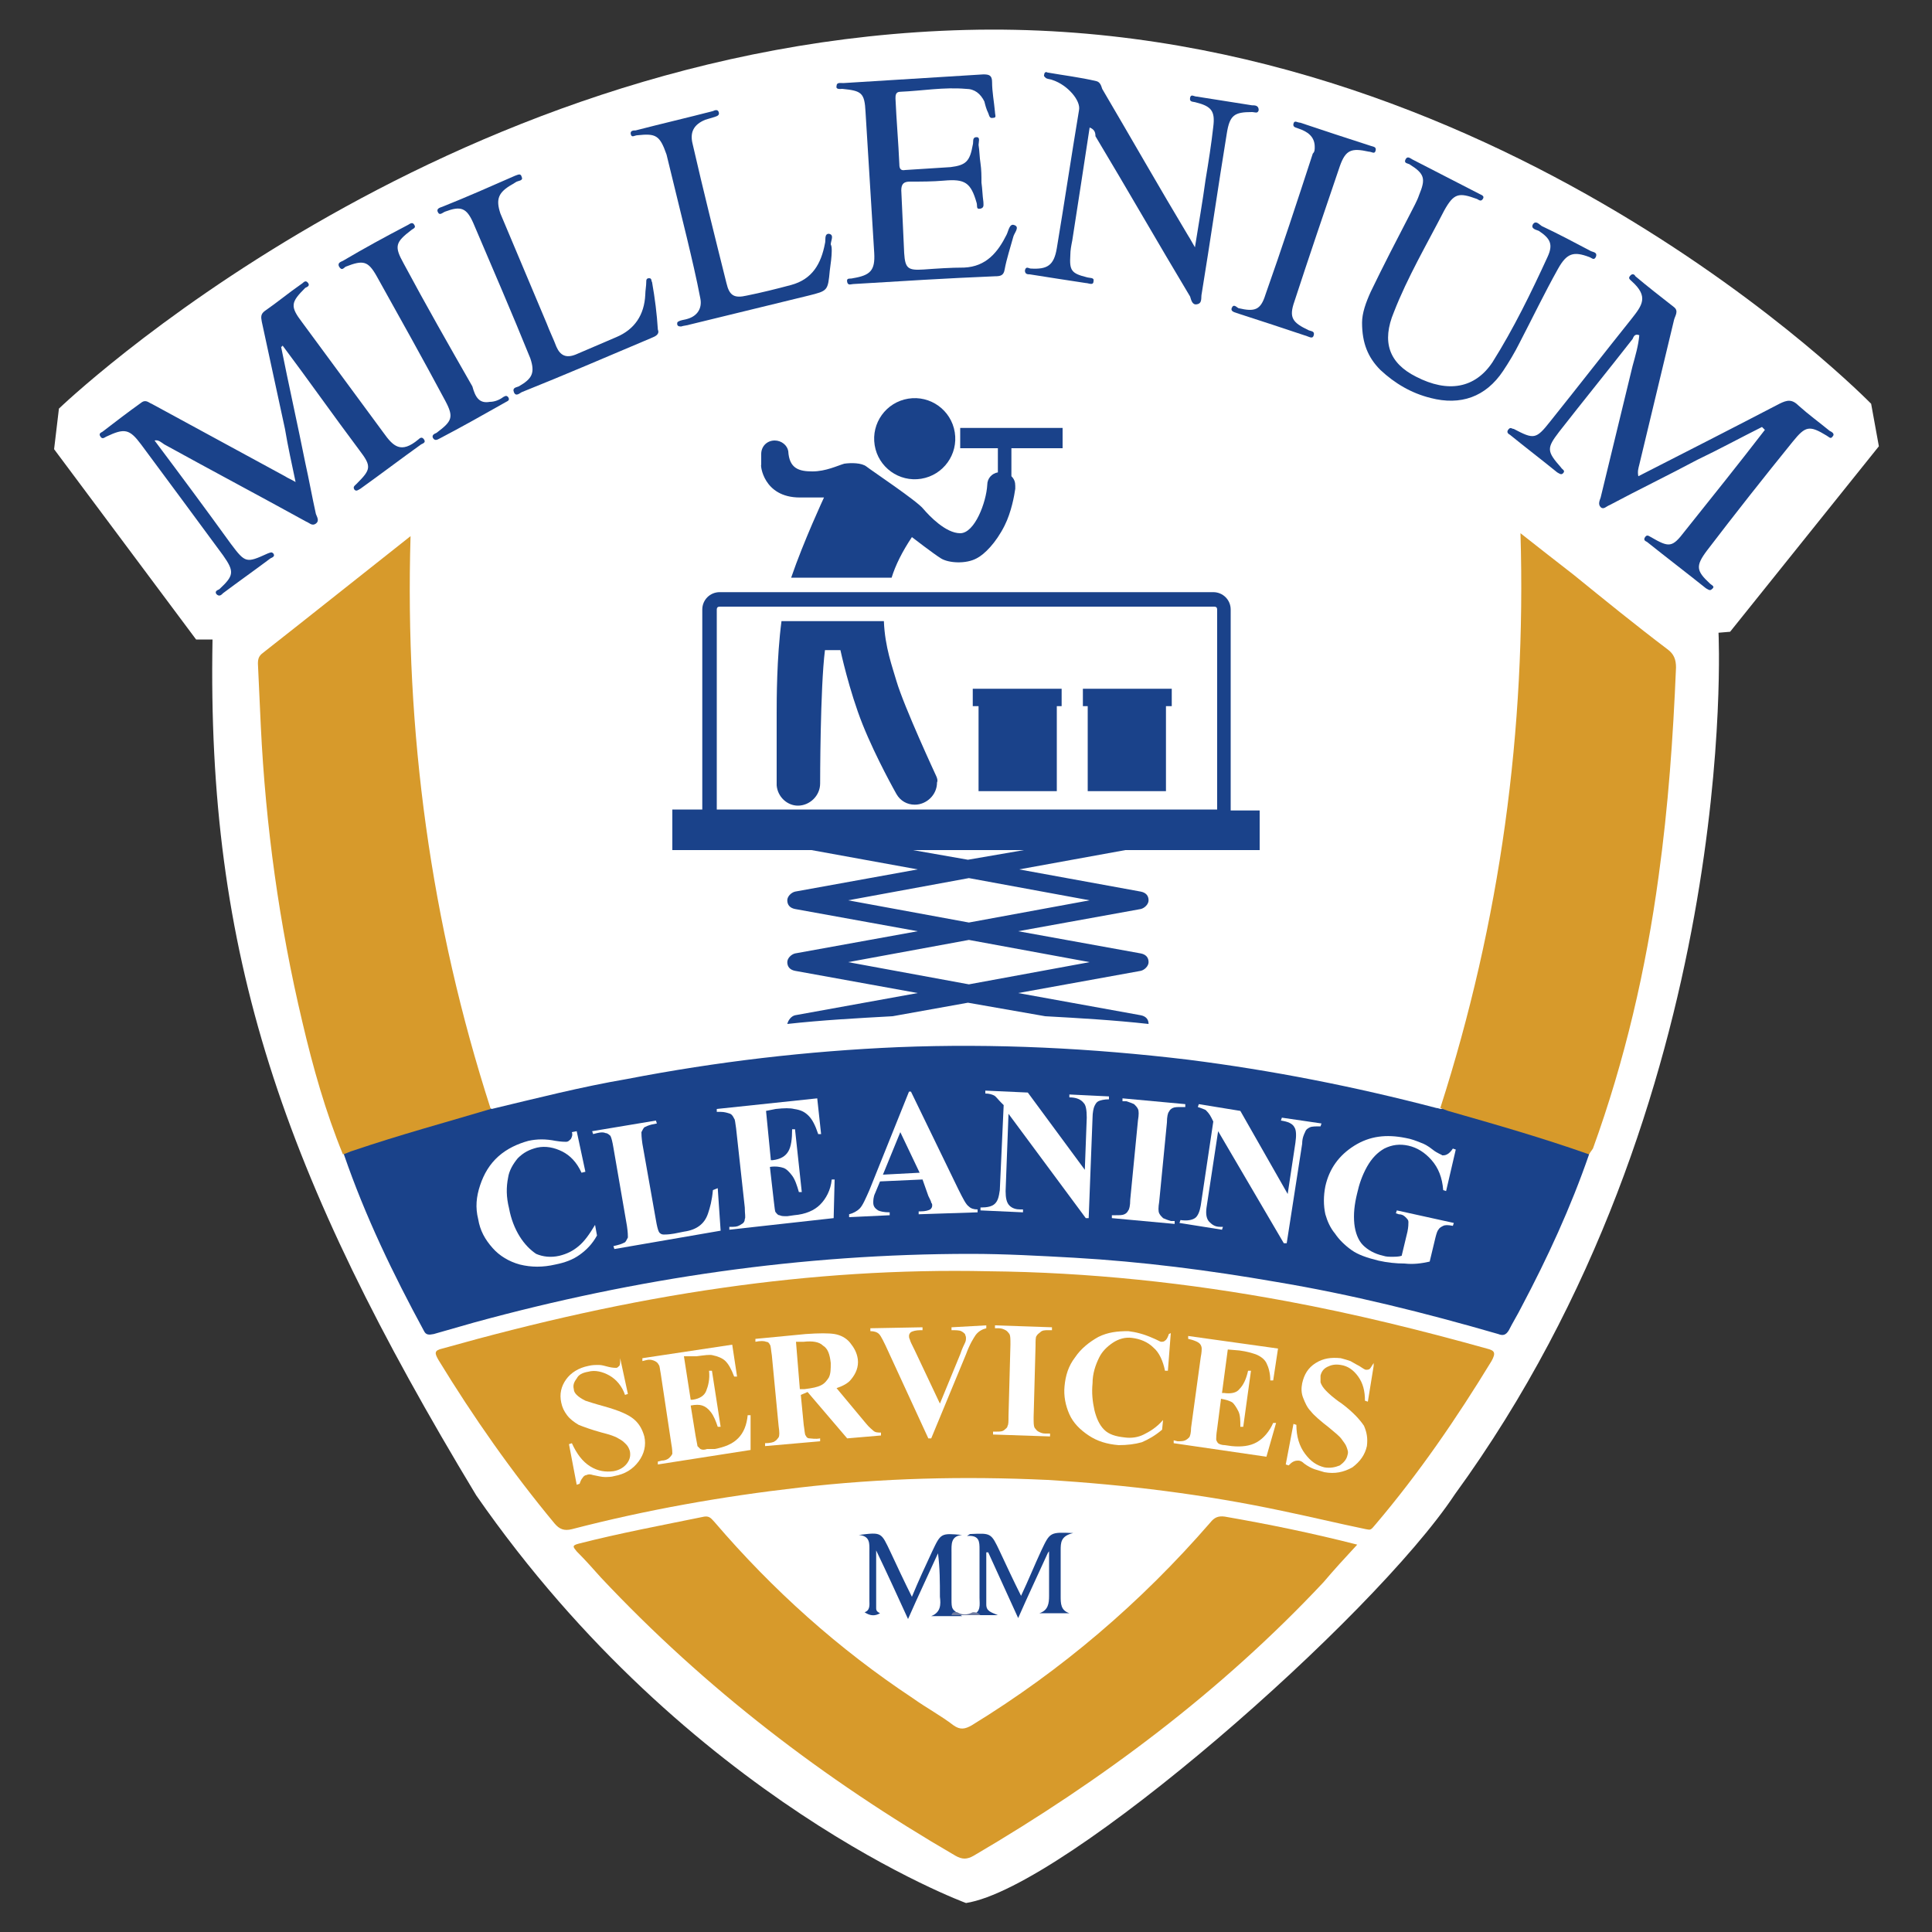 <?xml version="1.0" encoding="utf-8"?>
<!-- Generator: Adobe Illustrator 24.1.3, SVG Export Plug-In . SVG Version: 6.00 Build 0)  -->
<svg version="1.1" id="Layer_1" xmlns="http://www.w3.org/2000/svg" xmlns:xlink="http://www.w3.org/1999/xlink" x="0px" y="0px"
	 width="200px" height="200px" viewBox="0 0 200 200" style="enable-background:new 0 0 200 200;" xml:space="preserve">
<rect x="0" y="0" width="200" height="200" fill="#333333" stroke="none"/>
<style type="text/css">
	.st0{fill-rule:evenodd;clip-rule:evenodd;fill:#FFFFFF;}
	.st1{fill:none;}
	.st2{fill:#1A428A;}
	.st3{fill-rule:evenodd;clip-rule:evenodd;fill:#1A428A;}
	.st4{fill:#FFFFFF;}
	.st5{fill-rule:evenodd;clip-rule:evenodd;fill:#D79A2B;}
	.st6{fill-rule:evenodd;clip-rule:evenodd;fill:#6E7BA0;}
</style>
<g>
	<path class="st0" d="M100,197c0,0-28.7-10.5-50.7-42.2c-20.1-33.3-27.9-56-27.3-88.6l-1.7,0L5.6,46.5l0.5-4.2
		c0,0,39.2-37.8,93.9-39.2s93.7,38.7,93.7,38.7l0.8,4.4l-15.4,19.2l-1.2,0.1c0,0,2.4,48.4-27.3,89.2
		C142.2,167.4,110.3,195.4,100,197z"/>
	<polygon class="st1" points="106,88 94.5,88 100.2,89 	"/>
	<polygon class="st1" points="112.7,93.2 100.2,90.9 87.8,93.2 100.2,95.4 	"/>
	<polygon class="st1" points="112.7,99.6 100.2,97.4 87.8,99.6 100.2,101.9 	"/>
	<path class="st1" d="M126,63.1c0-0.2-0.1-0.3-0.3-0.3H74.5c-0.2,0-0.3,0.1-0.3,0.3v20.7H126V63.1z M109.9,73.1h-0.6v8.8h-8.1v-8.8
		h-0.6v-1.9h0.6h8.1h0.6V73.1z M121.3,73.1h-0.6v8.8h-8.1v-8.8h-0.6v-1.9h0.6h8.1h0.6V73.1z"/>
	<path class="st2" d="M100.2,103.8l8,1.4c3.6,0.2,7.1,0.4,10.7,0.8c0-0.5-0.3-0.8-0.8-0.9l-12.7-2.3l12.7-2.3
		c0.4-0.1,0.8-0.5,0.8-0.9c0-0.5-0.3-0.8-0.8-0.9l-12.7-2.3l12.7-2.3c0.4-0.1,0.8-0.5,0.8-0.9c0-0.5-0.3-0.8-0.8-0.9L105.5,90l11-2
		h13.9v-4.1h-3V63.1c0-1-0.8-1.8-1.8-1.8H74.5c-1,0-1.8,0.8-1.8,1.8v20.7h-3.1V88h14.4l11,2l-12.7,2.3c-0.4,0.1-0.8,0.5-0.8,0.9
		c0,0.5,0.3,0.8,0.8,0.9L95,96.4l-12.7,2.3c-0.4,0.1-0.8,0.5-0.8,0.9c0,0.5,0.3,0.8,0.8,0.9l12.7,2.3l-12.7,2.3
		c-0.4,0.1-0.7,0.5-0.8,0.9c3.6-0.4,7.3-0.6,10.9-0.8L100.2,103.8z M74.2,83.9V63.1c0-0.2,0.1-0.3,0.3-0.3h51.2
		c0.2,0,0.3,0.1,0.3,0.3v20.7H74.2z M94.5,88H106l-5.8,1L94.5,88z M87.8,93.2l12.5-2.3l12.5,2.3l-12.5,2.3L87.8,93.2z M87.8,99.6
		l12.5-2.3l12.5,2.3l-12.5,2.3L87.8,99.6z"/>
	<polygon class="st2" points="101.3,71.3 100.7,71.3 100.7,73.1 101.3,73.1 101.3,81.9 109.4,81.9 109.4,73.1 109.9,73.1 
		109.9,71.3 109.4,71.3 	"/>
	<polygon class="st2" points="112.6,71.3 112.1,71.3 112.1,73.1 112.6,73.1 112.6,81.9 120.7,81.9 120.7,73.1 121.3,73.1 
		121.3,71.3 120.7,71.3 	"/>
	<ellipse transform="matrix(0.987 -0.16 0.16 0.987 -6.042 15.757)" class="st2" cx="94.7" cy="45.4" rx="4.2" ry="4.2"/>
	<path class="st2" d="M82.8,51.5c0.9,0,2.5,0,2.5,0s-2.1,4.5-3.4,8.3h10.4c0.4-1.3,1.1-2.7,2.1-4.2c0,0,2.2,1.7,3,2.2
		c0.8,0.5,2.6,0.6,3.7,0c0.8-0.4,2-1.6,2.9-3.4c0.7-1.4,1-3.1,1.1-3.8c0-0.1,0-0.1,0-0.2c0-0.1,0-0.1,0-0.1l0,0c0,0,0,0,0,0
		c0-0.4-0.1-0.7-0.4-1v-2.9h5.3v-2.1H99.4v2.1h3.9v2.5c-0.6,0.1-1.1,0.6-1.1,1.3l0,0c-0.1,1.8-1.3,5-2.8,5c-1.5,0-3.2-1.8-3.8-2.5
		c-0.6-0.8-5.4-4-5.9-4.4c-0.5-0.4-1.6-0.4-2.3-0.3c-0.7,0.2-1.9,0.8-3.3,0.8c-1.4,0-2.4-0.3-2.5-2.1l0,0c-0.1-0.6-0.7-1.1-1.4-1.1
		c-0.8,0-1.4,0.6-1.4,1.4c0,0,0,0.1,0,0.1l0,0c0,0,0,0.6,0,1C78.7,48.1,79,51.5,82.8,51.5z"/>
	<path class="st3" d="M164.5,119.5c-1.9,5.5-4.3,10.7-7,15.8c-0.4,0.8-0.9,1.6-1.3,2.4c-0.3,0.5-0.6,0.6-1.1,0.4
		c-7.6-2.2-15.2-4.1-23-5.4c-6.9-1.2-13.9-2.1-20.9-2.5c-3.6-0.2-7.2-0.4-10.7-0.4c-17.5,0-34.6,2.5-51.4,7.1
		c-1.4,0.4-2.8,0.8-4.2,1.2c-0.5,0.1-0.8,0.1-1-0.3c-3.2-5.9-6.1-11.9-8.3-18.3c0.1-0.5,0.6-0.6,1-0.7c4.4-1.5,8.9-2.8,13.4-4
		c0.3-0.1,0.6-0.2,0.9,0c4.6-1.1,9.3-2.3,14-3.1c9.3-1.8,18.7-2.9,28.1-3.3c10-0.4,20,0.1,30,1.3c8.7,1.1,17.3,2.8,25.7,5
		c0.2,0,0.3,0.1,0.5,0.1c0.4-0.2,0.8,0,1.1,0c4.3,1.2,8.7,2.4,13,3.9C163.7,118.9,164.3,118.9,164.5,119.5z"/>
	<g>
		<path class="st4" d="M59.7,117.1l0.9,4.2l-0.4,0.1c-0.5-1.1-1.2-1.8-2-2.2c-0.8-0.4-1.7-0.6-2.6-0.4c-0.8,0.2-1.4,0.5-2,1.1
			c-0.5,0.6-0.9,1.3-1,2c-0.2,1-0.2,2,0.1,3.2c0.2,1.1,0.6,2.1,1.1,2.9c0.5,0.8,1.1,1.4,1.7,1.8c0.7,0.3,1.5,0.4,2.4,0.2
			c0.8-0.2,1.4-0.5,2-1c0.6-0.5,1.1-1.2,1.7-2.2l0.2,1.1c-0.5,0.9-1.1,1.5-1.8,2c-0.7,0.5-1.5,0.8-2.5,1c-1.3,0.3-2.5,0.3-3.7,0
			c-1.1-0.3-2.1-0.9-2.8-1.7c-0.8-0.9-1.3-1.8-1.5-3c-0.3-1.2-0.2-2.3,0.2-3.5c0.4-1.2,1-2.2,1.9-3c0.9-0.8,2-1.3,3.1-1.6
			c0.9-0.2,1.8-0.2,2.8,0c0.6,0.1,1,0.1,1.1,0.1c0.2,0,0.3-0.1,0.5-0.3c0.1-0.2,0.2-0.4,0.1-0.7L59.7,117.1z"/>
		<path class="st4" d="M74.3,123l0.3,4.4l-11,1.9l-0.1-0.3l0.4-0.1c0.4-0.1,0.6-0.2,0.8-0.3c0.1-0.1,0.2-0.3,0.3-0.5
			c0-0.2,0-0.5-0.1-1.2l-1.4-8.1c-0.1-0.6-0.2-1-0.3-1.2c-0.1-0.1-0.3-0.3-0.5-0.3c-0.2-0.1-0.5-0.1-0.9,0l-0.4,0.1l-0.1-0.3
			l6.6-1.1l0.1,0.3l-0.5,0.1c-0.4,0.1-0.6,0.2-0.8,0.3c-0.1,0.1-0.2,0.3-0.3,0.5c0,0.2,0,0.5,0.1,1.2l1.4,7.9c0.1,0.6,0.2,1,0.3,1.2
			c0.1,0.2,0.3,0.3,0.5,0.3c0.2,0,0.5,0,1.1-0.1l1-0.2c0.7-0.1,1.2-0.3,1.6-0.6c0.4-0.3,0.7-0.7,0.9-1.3c0.2-0.6,0.4-1.3,0.5-2.4
			L74.3,123z"/>
		<path class="st4" d="M79.3,115l0.5,5.1l0.2,0c0.8-0.1,1.3-0.4,1.6-0.9c0.3-0.5,0.4-1.3,0.4-2.3l0.3,0l0.7,6.5l-0.3,0
			c-0.2-0.7-0.4-1.3-0.7-1.7c-0.3-0.4-0.6-0.7-0.9-0.8c-0.3-0.1-0.8-0.2-1.4-0.1l0.4,3.5c0.1,0.7,0.1,1.1,0.2,1.2
			c0.1,0.1,0.2,0.3,0.4,0.3c0.2,0.1,0.4,0.1,0.8,0.1l0.7-0.1c1.2-0.1,2.1-0.5,2.7-1.1c0.6-0.6,1.1-1.5,1.2-2.6l0.3,0l-0.1,4
			l-10.8,1.2l0-0.3l0.4,0c0.4,0,0.6-0.1,0.9-0.3c0.2-0.1,0.3-0.3,0.3-0.5c0.1-0.2,0-0.5,0-1.2l-0.9-8.2c-0.1-0.6-0.1-0.9-0.2-1
			c-0.1-0.2-0.2-0.4-0.4-0.5c-0.3-0.1-0.6-0.2-1-0.2l-0.4,0l0-0.3l10.4-1.1l0.4,3.7l-0.3,0c-0.3-0.9-0.6-1.5-1-1.9
			c-0.4-0.4-0.8-0.6-1.5-0.7c-0.4-0.1-1-0.1-1.9,0L79.3,115z"/>
		<path class="st4" d="M95.5,122.1l-4.4,0.2l-0.5,1.2c-0.2,0.4-0.2,0.8-0.2,1c0,0.4,0.2,0.6,0.5,0.8c0.2,0.1,0.6,0.2,1.2,0.2l0,0.3
			l-4.2,0.2l0-0.3c0.4-0.1,0.8-0.3,1.1-0.6c0.3-0.3,0.6-1,1-1.9l4.1-10.2l0.2,0l4.9,10.1c0.5,1,0.8,1.6,1.1,1.8
			c0.2,0.2,0.5,0.3,0.9,0.3l0,0.3l-6.1,0.2l0-0.3l0.2,0c0.5,0,0.8-0.1,1-0.2c0.1-0.1,0.2-0.2,0.2-0.4c0-0.1,0-0.2-0.1-0.3
			c0-0.1-0.1-0.3-0.3-0.7L95.5,122.1z M95.2,121.4l-2-4.2l-1.8,4.4L95.2,121.4z"/>
		<path class="st4" d="M106.4,113.1l5.9,8l0.2-5.4c0-0.8-0.1-1.3-0.3-1.5c-0.3-0.4-0.8-0.6-1.5-0.6l0-0.3l4.1,0.2l0,0.3
			c-0.5,0-0.9,0.1-1.1,0.2c-0.2,0.1-0.3,0.3-0.4,0.5c-0.1,0.2-0.2,0.7-0.2,1.2l-0.4,10.4l-0.3,0l-8-10.8l-0.3,8
			c0,0.7,0.1,1.2,0.4,1.5c0.3,0.3,0.7,0.4,1.1,0.4l0.3,0l0,0.3l-4.4-0.2l0-0.3c0.7,0,1.2-0.1,1.5-0.4c0.3-0.3,0.4-0.7,0.5-1.4
			l0.4-8.8l-0.3-0.3c-0.3-0.3-0.5-0.6-0.7-0.7c-0.2-0.1-0.5-0.2-0.9-0.2l0-0.3L106.4,113.1z"/>
		<path class="st4" d="M121.6,126.4l0,0.3l-6.5-0.6l0-0.3l0.4,0c0.4,0,0.7,0,0.9-0.1c0.2-0.1,0.3-0.2,0.4-0.4
			c0.1-0.1,0.2-0.5,0.2-1.1l0.8-8.2c0.1-0.6,0.1-1,0-1.2c-0.1-0.2-0.2-0.3-0.4-0.5c-0.2-0.1-0.5-0.2-0.8-0.3l-0.4,0l0-0.3l6.5,0.6
			l0,0.3l-0.4,0c-0.4,0-0.7,0-0.9,0.1c-0.2,0.1-0.3,0.2-0.4,0.4c-0.1,0.1-0.2,0.5-0.2,1.1l-0.8,8.2c-0.1,0.6-0.1,1,0,1.2
			c0.1,0.2,0.2,0.3,0.4,0.5c0.2,0.1,0.5,0.2,0.8,0.3L121.6,126.4z"/>
		<path class="st4" d="M128.4,115l4.9,8.6l0.8-5.3c0.1-0.7,0.1-1.3-0.1-1.6c-0.2-0.4-0.7-0.6-1.4-0.7l0.1-0.3l4.1,0.6l-0.1,0.3
			c-0.5,0-0.9,0-1.1,0.1c-0.2,0.1-0.4,0.2-0.5,0.5c-0.1,0.2-0.3,0.6-0.3,1.2l-1.6,10.3l-0.3,0l-6.8-11.6l-1.2,7.9
			c-0.1,0.7,0,1.2,0.3,1.5c0.3,0.3,0.6,0.5,1.1,0.5l0.3,0l-0.1,0.3l-4.4-0.7l0.1-0.3c0.7,0.1,1.2,0,1.5-0.2c0.3-0.2,0.5-0.7,0.6-1.3
			l1.3-8.7l-0.2-0.4c-0.2-0.4-0.4-0.6-0.6-0.8c-0.2-0.1-0.5-0.2-0.8-0.3l0.1-0.3L128.4,115z"/>
		<path class="st4" d="M150.7,119l-1,4.3l-0.3-0.1c-0.1-1.3-0.5-2.3-1.2-3.1c-0.7-0.8-1.5-1.3-2.4-1.5c-0.9-0.2-1.7-0.1-2.5,0.3
			c-0.7,0.4-1.3,1-1.8,1.9c-0.5,0.9-0.8,1.8-1,2.7c-0.3,1.2-0.4,2.2-0.3,3.2c0.1,0.9,0.4,1.7,0.9,2.2s1.2,0.9,2.1,1.1
			c0.3,0.1,0.6,0.1,0.9,0.1c0.3,0,0.7,0,1-0.1l0.6-2.5c0.1-0.5,0.1-0.8,0.1-1c0-0.2-0.1-0.3-0.3-0.5s-0.4-0.3-0.7-0.3l-0.3-0.1
			l0.1-0.3l5.9,1.3l-0.1,0.3c-0.5-0.1-0.8-0.1-1,0c-0.2,0.1-0.4,0.2-0.5,0.4c-0.1,0.1-0.2,0.4-0.3,0.8l-0.6,2.5
			c-0.9,0.2-1.7,0.3-2.6,0.2c-0.9,0-1.8-0.1-2.7-0.3c-1.2-0.3-2.1-0.6-2.8-1.1c-0.7-0.5-1.3-1.1-1.7-1.7c-0.5-0.6-0.8-1.3-1-2
			c-0.2-0.9-0.2-1.9,0-2.9c0.4-1.8,1.4-3.2,3-4.2c1.6-1,3.3-1.2,5.3-0.8c0.6,0.1,1.1,0.3,1.6,0.5c0.3,0.1,0.7,0.3,1.2,0.7
			c0.5,0.4,0.9,0.5,1,0.6c0.2,0,0.3,0,0.5-0.1c0.2-0.1,0.4-0.3,0.6-0.6L150.7,119z"/>
	</g>
	<path class="st5" d="M141.4,158.3c-2.9-0.6-5.8-1.3-8.7-1.9c-8-1.7-16.1-2.7-24.3-3.2c-8.6-0.4-17.1-0.2-25.7,0.8
		c-7.9,0.9-15.8,2.3-23.5,4.3c-0.8,0.2-1.3,0-1.8-0.6c-4.4-5.3-8.4-11-12-16.9c-0.4-0.7-0.5-1,0.4-1.2c9.6-2.7,19.2-4.9,29.1-6.3
		c9.1-1.3,18.2-1.9,27.4-1.7c10.4,0.1,20.7,1.2,30.9,3.1c7,1.3,13.9,3,20.7,4.9c0.8,0.2,1,0.4,0.5,1.3c-3.6,5.9-7.5,11.6-12,16.9
		C141.9,158.4,141.9,158.4,141.4,158.3z"/>
	<path class="st5" d="M140.5,159.9c-1.3,1.4-2.4,2.6-3.5,3.9c-10.6,11.3-22.9,20.5-36.2,28.3c-0.7,0.4-1.2,0.4-1.9,0
		c-13.6-7.9-25.9-17.3-36.7-28.8c-0.8-0.9-1.6-1.8-2.5-2.7c-0.3-0.4-0.6-0.6,0.2-0.8c4.3-1.1,8.6-1.9,13-2.8
		c0.6-0.1,0.8,0.3,1.1,0.6c6,7,12.8,13.1,20.5,18.2c1.4,1,2.9,1.8,4.2,2.8c0.7,0.5,1.2,0.4,1.9,0c9.3-5.7,17.5-12.7,24.7-21
		c0.4-0.5,0.8-0.7,1.5-0.6C131.4,157.8,135.8,158.7,140.5,159.9z"/>
	<g>
		<path class="st3" d="M108.5,160.7c-1,2.2-2,4.3-3.1,6.8c-1.1-2.4-2.1-4.6-3.1-6.8c-0.1,0-0.1,0-0.2,0c0,1.8,0,3.6,0,5.4
			c0,0.7,0.5,0.8,1.2,1.1c-1.1,0-1.9,0-2.7,0c1-0.3,0.8-1.1,0.8-1.8c0-1.7,0-3.3,0-5c0-0.8,0-1.5-1.3-1.4c0.3-0.2,0.3-0.2,0.4-0.2
			c2.1-0.1,2.1-0.1,3,1.8c0.7,1.5,1.4,3,2.2,4.6c0.8-1.7,1.4-3.2,2.1-4.7c0.9-1.9,0.9-1.9,3.3-1.8c-1.3,0.3-1.3,1-1.3,1.8
			c0,1.6,0,3.2,0,4.7c0,0.8,0,1.5,0.9,1.8c-1,0-2.1,0-3.1,0c0.9-0.3,1-1,1-1.8c0-1.6,0-3.1,0-4.7
			C108.6,160.7,108.5,160.7,108.5,160.7z"/>
		<path class="st3" d="M89.5,166.9c0.6-0.2,0.5-0.8,0.5-1.2c0-1.7,0-3.4,0-5.1c0-0.8,0.1-1.6-1.1-1.7c2.4-0.3,2.3-0.3,3.3,1.8
			c0.7,1.5,1.4,3,2.2,4.6c0.7-1.7,1.4-3.2,2.1-4.7c0.9-1.9,0.9-1.9,3.1-1.7c-1.2,0.1-1.1,1-1.1,1.8c0,1.6,0,3.2,0,4.8
			c0,1.1,0,1.1,1.1,1.8c-0.7,0-1.2,0-1.7,0c-0.5,0-1,0-1.5,0c1-0.4,1-1.2,0.9-2c0-1.5,0-3-0.2-4.5c-1,2.2-2,4.3-3.1,6.8
			c-1.1-2.4-2.1-4.6-3.3-7.1c0,2.2,0,4.1,0,6c0,0.3,0.2,0.4,0.4,0.5C90.6,167.3,90.1,167.3,89.5,166.9z"/>
	</g>
	<path class="st6" d="M99.1,166.9c0.5,0.3,1,0.3,1.6,0c0.3,0,0.5,0,0.8,0.3c-1,0-2,0-3,0C98.6,166.8,98.9,166.9,99.1,166.9z"/>
	<g>
		<path class="st5" d="M164.5,119.5c-4.8-1.7-9.7-3.1-14.6-4.5c-0.3-0.1-0.5-0.2-0.8-0.3c6.2-19.3,8.9-39.1,8.3-59.5
			c1.9,1.5,3.7,2.9,5.5,4.3c3.2,2.6,6.4,5.2,9.7,7.7c0.7,0.5,0.9,1.1,0.9,1.9c-0.3,7.2-0.8,14.4-1.8,21.6
			c-1.3,9.6-3.5,19.1-6.8,28.2C164.7,119.2,164.6,119.3,164.5,119.5z"/>
		<path class="st5" d="M50.8,114.8c-4.7,1.4-9.5,2.7-14.2,4.3c-0.4,0.1-0.7,0.3-1.1,0.4c-1.8-4.4-3.1-9-4.2-13.7
			c-2.4-10.1-3.8-20.3-4.3-30.6c-0.1-2.2-0.2-4.3-0.3-6.5c0-0.5,0.1-0.8,0.5-1.1c5.1-4,10.1-8,15.3-12.1
			C41.9,75.8,44.6,95.6,50.8,114.8z"/>
		<g>
			<path class="st3" d="M182.4,44.2c-2.2,1.1-4.4,2.3-6.7,3.4c-3,1.6-6.1,3.1-9.1,4.7c-0.3,0.1-0.6,0.5-0.9,0.2
				c-0.3-0.3-0.1-0.7,0-1c1.1-4.5,2.2-9.1,3.3-13.6c0.3-1.1,0.6-2.1,0.7-3.2c-0.5-0.2-0.6,0.2-0.7,0.4c-2.5,3.2-5.1,6.4-7.6,9.6
				c-1.3,1.7-1.3,2,0.2,3.7c0.1,0.2,0.5,0.3,0.2,0.6c-0.2,0.2-0.4,0-0.6-0.1c-1.6-1.3-3.3-2.6-4.9-3.9c-0.2-0.1-0.4-0.3-0.1-0.6
				c0.2-0.2,0.3,0,0.5,0c2.1,1.1,2.3,1.1,3.8-0.8c2.8-3.5,5.6-7.1,8.4-10.6c1.1-1.4,1.8-2.3,0-3.9c-0.2-0.2-0.4-0.3-0.1-0.6
				c0.2-0.2,0.4-0.1,0.5,0.1c1.3,1.1,2.6,2.1,4,3.2c0.5,0.4,0.1,0.9,0,1.3c-1.2,5-2.4,10-3.6,15c-0.1,0.4-0.2,0.7-0.1,1.2
				c4.9-2.5,9.8-5,14.6-7.5c0.8-0.4,1.3-0.5,2,0.2c1,0.9,2.1,1.7,3.2,2.6c0.2,0.1,0.6,0.3,0.3,0.6c-0.2,0.3-0.4,0-0.6-0.1
				c-1.8-1.1-2.2-1-3.5,0.6c-3,3.7-6,7.5-8.9,11.3c-1.2,1.6-1.1,2.1,0.3,3.4c0.2,0.2,0.6,0.3,0.2,0.6c-0.2,0.2-0.4,0-0.6-0.1
				c-2-1.6-4.1-3.2-6.1-4.8c-0.2-0.1-0.4-0.2-0.2-0.5c0.2-0.3,0.4-0.1,0.6,0c1.9,1.1,2.2,1.1,3.5-0.6c2.8-3.5,5.6-7,8.3-10.5
				C182.5,44.3,182.5,44.3,182.4,44.2z"/>
			<path class="st3" d="M29.1,35.9c0.8,4,1.7,8,2.5,12c0.4,1.8,0.7,3.5,1.1,5.3c0.1,0.3,0.4,0.7,0,1c-0.4,0.3-0.7-0.1-1-0.2
				c-4.9-2.7-9.8-5.3-14.7-8c-0.3-0.2-0.6-0.5-1-0.4c2.7,3.6,5.3,7.1,7.9,10.7c1.5,2,1.6,2,3.8,1c0.3-0.1,0.4-0.2,0.6,0
				c0.2,0.3-0.1,0.4-0.3,0.5c-1.6,1.2-3.3,2.4-4.9,3.6c-0.2,0.2-0.4,0.4-0.7,0.1c-0.2-0.3,0.1-0.4,0.3-0.5c1.5-1.4,1.6-1.8,0.4-3.5
				c-2.8-3.8-5.6-7.6-8.5-11.5c-1.2-1.6-1.7-1.7-3.6-0.8c-0.2,0.1-0.4,0.3-0.6,0c-0.2-0.3,0-0.4,0.2-0.5c1.3-1,2.6-2,4-3
				c0.5-0.4,0.8,0,1.1,0.1c4.6,2.5,9.2,5,13.8,7.5c0.3,0.2,0.6,0.3,1.1,0.6c-0.4-1.9-0.8-3.7-1.1-5.5c-0.8-3.7-1.6-7.4-2.4-11.1
				c-0.1-0.5-0.1-0.8,0.3-1.1c1.3-0.9,2.5-1.9,3.8-2.8c0.2-0.1,0.4-0.5,0.7-0.1c0.2,0.3-0.1,0.4-0.3,0.5c-1.5,1.5-1.6,1.9-0.3,3.6
				c2.8,3.8,5.6,7.6,8.4,11.4c1,1.4,1.8,2.2,3.6,0.7c0.2-0.2,0.4-0.3,0.6,0c0.2,0.3-0.1,0.4-0.3,0.5c-2.1,1.5-4.2,3.1-6.3,4.6
				c-0.2,0.1-0.4,0.3-0.6,0.1c-0.2-0.3,0-0.4,0.2-0.6c1.5-1.5,1.6-1.8,0.3-3.5c-2.7-3.6-5.3-7.3-8-10.9
				C29.3,35.8,29.2,35.9,29.1,35.9z"/>
			<path class="st3" d="M112.8,13.2c-0.6,4-1.2,7.8-1.8,11.7c-0.1,0.5-0.2,1-0.2,1.5c-0.1,1.6,0.1,1.9,1.7,2.3
				c0.3,0.1,0.8,0,0.7,0.4c0,0.5-0.5,0.2-0.8,0.2c-2-0.3-3.9-0.6-5.8-0.9c-0.2,0-0.5,0-0.5-0.4c0.1-0.5,0.4-0.2,0.6-0.2
				c1.7,0.1,2.4-0.3,2.7-2.1c0.8-4.8,1.5-9.5,2.3-14.3c0.2-1-1.2-2.6-2.7-3.1c-0.2-0.1-0.5-0.1-0.7-0.2c-0.1-0.1-0.3-0.2-0.2-0.4
				c0-0.2,0.2-0.3,0.3-0.2c1.7,0.3,3.4,0.5,5.1,0.9c0.4,0.1,0.5,0.5,0.6,0.8c3,5.1,5.9,10.2,8.9,15.2c0.2,0.3,0.4,0.7,0.7,1.2
				c0.4-2.5,0.8-4.8,1.1-7c0.3-1.8,0.6-3.7,0.8-5.5c0.2-1.6-0.2-2.1-1.8-2.5c-0.3-0.1-0.7,0-0.6-0.5c0.1-0.4,0.4-0.1,0.7-0.1
				c1.9,0.3,3.8,0.6,5.7,0.9c0.3,0,0.7,0,0.7,0.5c-0.1,0.4-0.4,0.2-0.7,0.2c-1.8,0-2.3,0.3-2.6,2.2c-0.9,5.5-1.7,11.1-2.6,16.6
				c-0.1,0.4,0.1,1-0.5,1.1c-0.5,0.1-0.6-0.5-0.7-0.8c-3.3-5.5-6.5-11.1-9.8-16.6C113.4,13.7,113.3,13.4,112.8,13.2z"/>
			<path class="st3" d="M101.6,18.9c0.1,0.7,0.1,1.3,0.2,2c0,0.3,0.1,0.6-0.3,0.7c-0.5,0.1-0.3-0.3-0.4-0.6
				c-0.6-2.1-1.2-2.5-3.4-2.3c-1.2,0.1-2.3,0.1-3.5,0.1c-0.6,0-0.9,0.2-0.9,0.9c0.1,2.2,0.2,4.3,0.3,6.5c0.1,1.6,0.4,1.8,2,1.7
				c1.4-0.1,2.8-0.2,4.2-0.2c2.3-0.1,3.5-1.6,4.4-3.4c0.2-0.4,0.3-1.2,0.8-1c0.6,0.2,0,0.8-0.1,1.2c-0.3,1.1-0.7,2.3-0.9,3.4
				c-0.1,0.6-0.4,0.7-1,0.7c-4.9,0.2-9.7,0.5-14.6,0.8c-0.3,0-0.6,0.2-0.7-0.2c-0.1-0.5,0.3-0.3,0.6-0.4c1.8-0.3,2.3-0.8,2.2-2.6
				c-0.3-4.9-0.6-9.7-0.9-14.6c-0.1-2-0.4-2.2-2.4-2.4c-0.2,0-0.7,0.1-0.6-0.3c0-0.4,0.4-0.3,0.7-0.3c4.8-0.3,9.6-0.6,14.5-0.9
				c0.6,0,0.9,0.1,0.9,0.8c0,1,0.2,2,0.3,3.1c0,0.3,0.2,0.6-0.2,0.6c-0.4,0.1-0.4-0.3-0.5-0.5c-0.2-0.4-0.3-0.8-0.4-1.2
				c-0.4-0.8-1-1.3-1.9-1.3c-2.3-0.2-4.5,0.2-6.8,0.3c-0.5,0-0.5,0.4-0.5,0.7c0.1,2.3,0.3,4.5,0.4,6.8c0,0.4,0.1,0.7,0.6,0.6
				c1.6-0.1,3.1-0.2,4.7-0.3c1.6-0.2,2-0.6,2.3-2.3c0.1-0.3-0.1-0.8,0.4-0.8c0.4,0,0.2,0.5,0.2,0.8c0.1,0.6,0.1,1.3,0.2,1.9
				C101.6,17.6,101.6,18.2,101.6,18.9C101.6,18.9,101.6,18.9,101.6,18.9z"/>
			<path class="st3" d="M141,33.4c0-1,0.4-2.1,0.9-3.2c1.3-2.7,2.7-5.4,4.1-8.1c0.3-0.6,0.7-1.3,0.9-1.9c0.7-1.7,0.6-2.2-1-3.2
				c-0.2-0.1-0.6-0.1-0.4-0.5c0.2-0.4,0.5-0.1,0.7,0c2.3,1.2,4.7,2.4,7,3.6c0.2,0.1,0.5,0.2,0.3,0.5c-0.2,0.3-0.4,0.1-0.6,0
				c-1.9-0.7-2.4-0.6-3.4,1.2c-1.8,3.5-3.8,6.9-5.2,10.5c-1.3,3.1-0.5,5.3,2.3,6.7c3.3,1.7,6.1,1.2,7.9-1.5c2.2-3.5,4-7.2,5.7-10.9
				c0.6-1.3,0.3-1.9-0.9-2.7c-0.2-0.1-0.9-0.2-0.6-0.7c0.3-0.4,0.6,0,0.9,0.2c1.7,0.8,3.4,1.7,5.1,2.6c0.2,0.1,0.7,0.1,0.5,0.6
				c-0.2,0.4-0.4,0.1-0.7,0c-1.6-0.6-2.3-0.4-3.2,1.2c-1.4,2.5-2.7,5.2-4,7.7c-0.5,1-1.1,2-1.7,2.9c-1.8,2.7-4.4,3.6-7.5,2.8
				c-2-0.5-3.7-1.5-5.2-2.9C141.6,37,141,35.5,141,33.4z"/>
			<path class="st3" d="M68.1,34.1c0.2,0.5-0.2,0.7-0.7,0.9c-4.5,1.9-8.9,3.8-13.4,5.6c-0.2,0.1-0.6,0.5-0.8,0
				c-0.2-0.5,0.3-0.5,0.5-0.6c1.4-0.8,1.7-1.4,1.2-2.9c-1.9-4.7-3.9-9.3-5.9-14c-0.7-1.6-1.3-1.8-2.9-1.2c-0.3,0.1-0.6,0.5-0.8,0
				c-0.1-0.3,0.2-0.4,0.5-0.5c2.5-1,5-2.1,7.5-3.2c0.3-0.1,0.6-0.3,0.7,0.1c0.2,0.4-0.3,0.4-0.5,0.5c-0.2,0.1-0.3,0.2-0.5,0.3
				c-1.4,0.8-1.7,1.5-1.2,3c1.6,3.8,3.2,7.6,4.8,11.4c0.3,0.8,0.7,1.6,1,2.4c0.4,0.9,1,1.2,2,0.8c1.4-0.6,2.8-1.2,4.2-1.8
				c1.9-0.8,2.9-2.3,3-4.4c0-0.4,0.1-0.9,0.1-1.3c0-0.2,0-0.4,0.3-0.4c0.3,0,0.2,0.3,0.3,0.4C67.8,30.9,68,32.5,68.1,34.1z"/>
			<path class="st3" d="M86.1,26c0,0.5-0.1,1.3-0.2,2c-0.2,2.1-0.2,2.1-2.2,2.6c-4.1,1-8.2,2-12.3,3c-0.3,0.1-0.6,0.1-0.9,0.2
				c-0.3,0-0.4-0.1-0.4-0.3c0-0.2,0.1-0.2,0.3-0.3c0.3-0.1,0.5-0.1,0.8-0.2c1-0.3,1.5-1.1,1.3-2.1c-0.4-2.1-0.9-4.2-1.4-6.3
				c-0.7-2.9-1.4-5.7-2.1-8.6C68.3,14,67.9,13.8,66,14c-0.3,0-0.6,0.3-0.7-0.1c-0.1-0.4,0.3-0.4,0.5-0.4c2.7-0.7,5.3-1.3,8-2
				c0.2-0.1,0.5-0.2,0.6,0.1c0.1,0.3-0.1,0.4-0.4,0.5c-0.3,0.1-0.7,0.2-1,0.3c-1.2,0.5-1.6,1.3-1.3,2.5c1.1,4.8,2.3,9.6,3.5,14.4
				c0.3,1.3,0.8,1.6,2.1,1.3c1.5-0.3,3.1-0.7,4.6-1.1c2.2-0.6,3.1-2.2,3.5-4.3c0.1-0.3-0.1-1,0.4-1c0.6,0.1,0.2,0.7,0.2,1.1
				C86.1,25.5,86.1,25.7,86.1,26z"/>
			<path class="st3" d="M50.7,41.6c0.5,0,1-0.2,1.4-0.5c0.2-0.1,0.3-0.2,0.5,0c0.2,0.3,0,0.4-0.2,0.5c-2.3,1.3-4.6,2.6-6.9,3.8
				c-0.2,0.1-0.5,0.3-0.7-0.1c-0.1-0.3,0.2-0.4,0.4-0.5c1.6-1.2,1.8-1.6,0.9-3.3c-2.3-4.3-4.7-8.6-7.1-12.9c-0.9-1.6-1.4-1.7-3.2-1
				c-0.2,0.1-0.4,0.5-0.7,0c-0.2-0.4,0.2-0.5,0.4-0.6c2.2-1.3,4.4-2.5,6.7-3.7c0.2-0.1,0.5-0.4,0.7,0c0.2,0.3-0.2,0.4-0.3,0.5
				c-1.7,1.3-1.8,1.7-0.8,3.5c2.3,4.3,4.7,8.5,7.1,12.7C49.2,41.1,49.6,41.8,50.7,41.6z"/>
			<path class="st3" d="M136.1,15.2c0-1.1-0.8-1.6-1.7-1.9c-0.2-0.1-0.6-0.1-0.5-0.5c0.1-0.4,0.4-0.1,0.7-0.1
				c2.4,0.8,4.8,1.6,7.3,2.4c0.3,0.1,0.6,0.1,0.5,0.5c-0.1,0.4-0.4,0.1-0.7,0.1c-1.8-0.4-2.4-0.2-3,1.5c-1.6,4.7-3.2,9.4-4.7,14
				c-0.6,1.7-0.2,2.2,1.5,3c0.3,0.1,0.6,0.1,0.5,0.5c-0.1,0.4-0.4,0.2-0.7,0.1c-2.4-0.8-4.8-1.6-7.3-2.4c-0.3-0.1-0.6-0.2-0.5-0.5
				c0.2-0.5,0.5-0.1,0.7,0c1.7,0.4,2.3,0.2,2.8-1.4c1.7-4.8,3.3-9.7,4.9-14.6C136.1,15.7,136.1,15.5,136.1,15.2z"/>
		</g>
	</g>
	<g>
		<path class="st4" d="M64.2,140.6l0.8,3.7l-0.3,0.1c-0.3-0.9-0.9-1.6-1.6-2c-0.7-0.4-1.5-0.6-2.2-0.4c-0.6,0.1-1,0.3-1.2,0.7
			c-0.3,0.4-0.4,0.7-0.3,1.1c0,0.2,0.1,0.4,0.3,0.6c0.2,0.2,0.5,0.4,0.9,0.6c0.3,0.1,0.9,0.3,2,0.6c1.4,0.4,2.4,0.8,3,1.3
			c0.6,0.5,0.9,1.1,1.1,1.8c0.2,0.9,0,1.8-0.6,2.6c-0.6,0.8-1.4,1.3-2.5,1.5c-0.3,0.1-0.7,0.1-1,0.1c-0.3,0-0.7-0.1-1.2-0.2
			c-0.3-0.1-0.5-0.1-0.7,0c-0.1,0-0.3,0.1-0.4,0.3c-0.1,0.1-0.2,0.3-0.3,0.6l-0.3,0.1l-0.8-4.2l0.3-0.1c0.5,1.1,1.1,1.9,1.9,2.4
			s1.6,0.6,2.4,0.5c0.6-0.1,1.1-0.4,1.4-0.8c0.3-0.4,0.4-0.8,0.3-1.3c-0.1-0.3-0.2-0.5-0.4-0.7c-0.2-0.2-0.4-0.4-0.8-0.6
			c-0.3-0.2-0.9-0.4-1.7-0.6c-1.1-0.3-1.9-0.6-2.4-0.8c-0.5-0.3-0.9-0.6-1.2-1c-0.3-0.4-0.5-0.8-0.6-1.3c-0.2-0.9,0-1.7,0.5-2.4
			c0.5-0.7,1.3-1.2,2.3-1.4c0.4-0.1,0.7-0.1,1.1-0.1c0.3,0,0.6,0.1,1,0.2c0.4,0.1,0.7,0.1,0.8,0.1c0.1,0,0.2-0.1,0.3-0.2
			c0.1-0.1,0.1-0.3,0.1-0.7L64.2,140.6z"/>
		<path class="st4" d="M70.8,140.4l0.7,4.5l0.2,0c0.7-0.1,1.2-0.4,1.4-0.9c0.2-0.5,0.4-1.2,0.3-2.1l0.3,0l0.9,5.8l-0.3,0
			c-0.2-0.6-0.4-1.1-0.7-1.5c-0.3-0.4-0.6-0.6-0.9-0.7s-0.7-0.1-1.2,0l0.5,3.1c0.1,0.6,0.2,1,0.2,1.1c0.1,0.1,0.2,0.2,0.3,0.3
			c0.2,0.1,0.4,0.1,0.7,0L74,150c1-0.2,1.8-0.5,2.4-1.1c0.6-0.6,0.9-1.4,1-2.4l0.3,0l0,3.6l-9.6,1.5l0-0.3l0.4-0.1
			c0.3,0,0.6-0.1,0.8-0.3c0.1-0.1,0.2-0.2,0.3-0.4c0-0.1,0-0.5-0.1-1l-1.1-7.3c-0.1-0.5-0.1-0.8-0.2-0.9c-0.1-0.2-0.2-0.3-0.4-0.4
			c-0.2-0.1-0.5-0.2-0.9-0.1l-0.4,0.1l0-0.3l9.3-1.4l0.5,3.3l-0.3,0c-0.3-0.8-0.6-1.3-0.9-1.6c-0.3-0.3-0.8-0.5-1.3-0.6
			c-0.3-0.1-0.9,0-1.7,0.1L70.8,140.4z"/>
		<path class="st4" d="M82.9,144.4l0.3,3.1c0.1,0.6,0.1,1,0.2,1.1c0.1,0.2,0.2,0.3,0.4,0.3s0.6,0.1,1.1,0l0,0.3l-5.7,0.5l0-0.3
			c0.5,0,0.9-0.1,1-0.2c0.2-0.1,0.3-0.3,0.4-0.4c0.1-0.2,0.1-0.5,0-1.2l-0.7-7.3c-0.1-0.6-0.1-1-0.2-1.1c-0.1-0.2-0.2-0.3-0.4-0.3
			c-0.2-0.1-0.6-0.1-1.1,0l0-0.3l5.2-0.5c1.4-0.1,2.4-0.1,3,0c0.6,0.1,1.2,0.4,1.6,0.9c0.4,0.5,0.7,1,0.8,1.7
			c0.1,0.8-0.2,1.5-0.7,2.1c-0.3,0.4-0.9,0.7-1.5,0.9l3,3.6c0.4,0.5,0.7,0.7,0.8,0.8c0.2,0.2,0.5,0.2,0.8,0.2l0,0.3l-3.5,0.3
			l-4.1-4.8L82.9,144.4z M82.4,138.9l0.4,4.9l0.5,0c0.8-0.1,1.3-0.2,1.7-0.4c0.4-0.2,0.6-0.5,0.8-0.8c0.2-0.4,0.2-0.9,0.2-1.5
			c-0.1-0.9-0.3-1.5-0.8-1.8c-0.4-0.4-1.1-0.5-2-0.4L82.4,138.9z"/>
		<path class="st4" d="M102.1,137.2l0,0.3c-0.4,0.1-0.8,0.3-1.1,0.7c-0.2,0.3-0.6,0.9-1,2l-3.6,8.7l-0.3,0l-4.1-8.9
			c-0.5-1.1-0.8-1.7-1-1.9c-0.2-0.2-0.5-0.3-0.9-0.3l0-0.3l5.4-0.1l0,0.3l-0.2,0c-0.5,0-0.8,0.1-1,0.2c-0.1,0.1-0.2,0.2-0.2,0.4
			c0,0.1,0,0.2,0.1,0.4c0,0.1,0.2,0.5,0.5,1.1l2.6,5.5l2.1-5.1c0.2-0.6,0.4-1,0.5-1.2c0.1-0.2,0.1-0.4,0.1-0.5
			c0-0.2-0.1-0.3-0.1-0.4c-0.1-0.1-0.2-0.2-0.4-0.3c-0.2-0.1-0.6-0.1-1-0.1l0-0.3L102.1,137.2z"/>
		<path class="st4" d="M108.7,148.4l0,0.3l-5.9-0.2l0-0.3l0.4,0c0.3,0,0.6,0,0.8-0.2c0.1-0.1,0.3-0.2,0.3-0.4c0.1-0.1,0.1-0.5,0.1-1
			l0.2-7.4c0-0.6,0-0.9-0.1-1.1c-0.1-0.1-0.2-0.3-0.4-0.4c-0.2-0.1-0.4-0.2-0.7-0.2l-0.4,0l0-0.3l5.9,0.2l0,0.3l-0.4,0
			c-0.3,0-0.6,0-0.8,0.2c-0.1,0.1-0.3,0.2-0.4,0.4c-0.1,0.1-0.1,0.5-0.1,1l-0.2,7.4c0,0.6,0,0.9,0.1,1.1c0.1,0.1,0.2,0.3,0.4,0.4
			c0.2,0.1,0.4,0.2,0.7,0.2L108.7,148.4z"/>
		<path class="st4" d="M121.2,138l-0.3,3.9l-0.3,0c-0.2-1-0.6-1.9-1.2-2.4c-0.6-0.6-1.4-0.9-2.2-1c-0.7-0.1-1.4,0.1-2,0.5
			c-0.6,0.4-1.1,0.9-1.4,1.5c-0.4,0.8-0.7,1.7-0.7,2.7c-0.1,1,0,1.9,0.2,2.8c0.2,0.8,0.5,1.5,1,2c0.5,0.5,1.2,0.7,2.1,0.8
			c0.7,0.1,1.4,0,2-0.3c0.6-0.3,1.3-0.7,2-1.5l-0.1,1c-0.7,0.6-1.4,1-2.1,1.3c-0.7,0.2-1.5,0.3-2.4,0.3c-1.2-0.1-2.2-0.4-3.1-1
			c-0.9-0.6-1.6-1.3-2-2.2c-0.4-0.9-0.6-1.9-0.5-2.9c0.1-1.1,0.4-2.1,1.1-3c0.6-0.9,1.5-1.6,2.4-2.1c1-0.5,2-0.6,3.1-0.6
			c0.8,0.1,1.6,0.3,2.5,0.7c0.5,0.2,0.8,0.4,0.9,0.4c0.2,0,0.3,0,0.5-0.2c0.1-0.1,0.2-0.3,0.3-0.6L121.2,138z"/>
		<path class="st4" d="M127.1,139.7l-0.6,4.5l0.2,0c0.7,0.1,1.3,0,1.6-0.4c0.4-0.4,0.7-1,0.9-1.9l0.3,0l-0.8,5.8l-0.3,0
			c0-0.6,0-1.2-0.2-1.6c-0.2-0.4-0.4-0.7-0.6-0.9c-0.3-0.2-0.7-0.3-1.2-0.4l-0.4,3.1c-0.1,0.6-0.1,1-0.1,1.1c0,0.1,0.1,0.3,0.2,0.4
			c0.1,0.1,0.4,0.2,0.7,0.2l0.7,0.1c1,0.1,1.9,0,2.6-0.4c0.7-0.4,1.3-1.1,1.7-2l0.3,0l-1,3.5l-9.6-1.4l0-0.3l0.4,0.1
			c0.3,0,0.6,0,0.8-0.1c0.2-0.1,0.3-0.2,0.4-0.3c0.1-0.1,0.2-0.5,0.2-1l1-7.3c0.1-0.5,0.1-0.8,0.1-0.9c0-0.2-0.1-0.4-0.2-0.5
			c-0.2-0.2-0.5-0.3-0.8-0.4l-0.4-0.1l0-0.3l9.3,1.3l-0.5,3.3l-0.3,0c0-0.8-0.2-1.4-0.4-1.8c-0.2-0.4-0.6-0.7-1.1-0.9
			c-0.3-0.1-0.9-0.3-1.7-0.4L127.1,139.7z"/>
		<path class="st4" d="M142.2,141.4l-0.6,3.7l-0.3-0.1c0-1-0.2-1.8-0.7-2.5c-0.5-0.7-1.1-1.1-1.8-1.2c-0.6-0.1-1,0-1.4,0.2
			c-0.4,0.2-0.6,0.5-0.7,0.9c0,0.2,0,0.5,0,0.7c0.1,0.3,0.3,0.6,0.6,0.9c0.2,0.2,0.7,0.7,1.6,1.3c1.2,0.9,1.9,1.7,2.3,2.3
			c0.3,0.7,0.4,1.3,0.3,2.1c-0.2,0.9-0.7,1.6-1.5,2.2c-0.9,0.5-1.8,0.7-2.9,0.5c-0.3-0.1-0.7-0.2-1-0.3c-0.3-0.1-0.7-0.3-1.1-0.6
			c-0.2-0.2-0.4-0.3-0.6-0.3c-0.1,0-0.3,0-0.5,0.1c-0.2,0.1-0.3,0.2-0.5,0.4l-0.3-0.1l0.8-4.2l0.3,0.1c0,1.2,0.3,2.2,0.9,3
			c0.6,0.8,1.2,1.2,2,1.4c0.6,0.1,1.1,0,1.6-0.2c0.4-0.3,0.7-0.6,0.8-1.1c0.1-0.3,0-0.5-0.1-0.8c-0.1-0.3-0.3-0.5-0.5-0.8
			c-0.2-0.3-0.7-0.7-1.3-1.2c-0.9-0.7-1.6-1.3-1.9-1.7c-0.4-0.4-0.6-0.9-0.8-1.4c-0.2-0.5-0.2-1-0.1-1.5c0.2-0.9,0.6-1.6,1.4-2.1
			c0.8-0.5,1.6-0.6,2.6-0.5c0.4,0.1,0.7,0.2,1,0.3c0.2,0.1,0.5,0.3,0.9,0.5c0.3,0.2,0.6,0.4,0.7,0.4c0.1,0,0.3,0,0.4-0.1
			c0.1-0.1,0.2-0.3,0.4-0.6L142.2,141.4z"/>
	</g>
	<path class="st2" d="M96.9,80.3L96.9,80.3c0,0-3.3-7.1-4.1-9.8c-0.4-1.4-1.2-3.5-1.3-6.2H80.9c-0.5,3.8-0.5,8.2-0.5,9.5
		c0,1.7,0,6.1,0,7.2c0,0,0,0,0,0.1c0,0,0,0,0,0.1c0,0,0,0.1,0,0.1c0,0,0,0,0,0c0.1,1.2,1.1,2.1,2.2,2.1c1.2,0,2.3-1,2.3-2.3l0,0
		c0,0,0-9.9,0.5-13.8h1.6c0,0,0.9,4.2,2.3,7.7c1.4,3.5,3.5,7.2,3.5,7.2l0,0c0.4,0.7,1.1,1.1,1.9,1.1c1.2,0,2.3-1,2.3-2.3
		C97.1,80.8,97,80.5,96.9,80.3z"/>
</g>
</svg>

